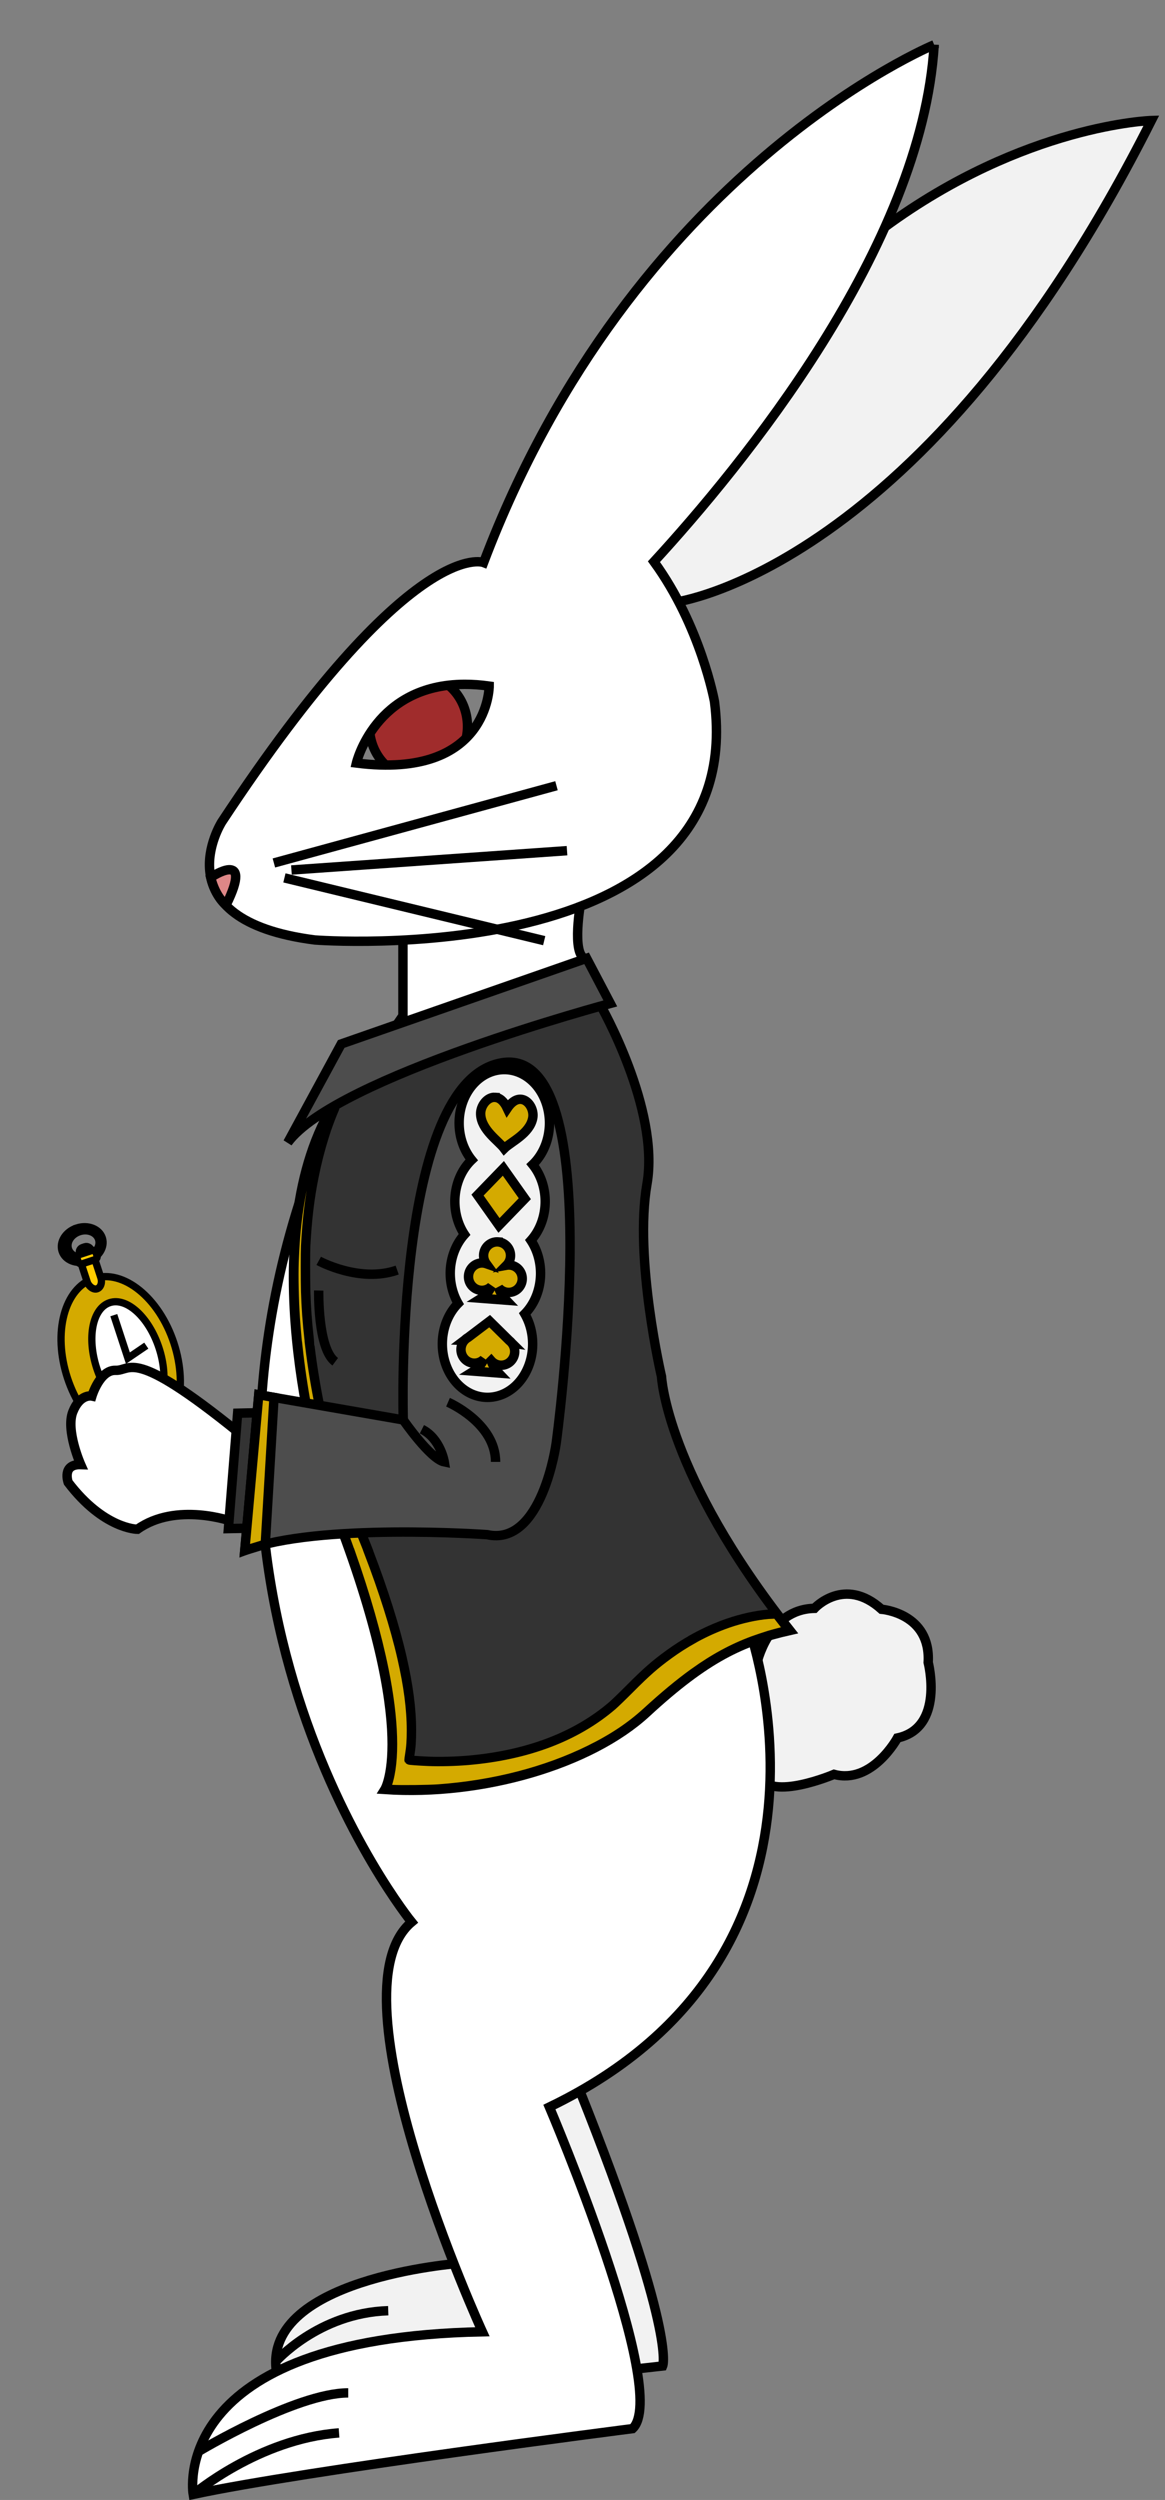 <?xml version="1.0" encoding="UTF-8" standalone="no"?>
<!-- Created with Inkscape (http://www.inkscape.org/) -->

<svg
   xmlns:dc="http://purl.org/dc/elements/1.1/"
   xmlns:cc="http://creativecommons.org/ns#"
   xmlns:rdf="http://www.w3.org/1999/02/22-rdf-syntax-ns#"
   xmlns:svg="http://www.w3.org/2000/svg"
   xmlns="http://www.w3.org/2000/svg"
   xmlns:sodipodi="http://sodipodi.sourceforge.net/DTD/sodipodi-0.dtd"
   xmlns:inkscape="http://www.inkscape.org/namespaces/inkscape"
   viewBox="-60 -40 1240 2660"
   version="1.1"
   id="svg991"
   sodipodi:docname="rabbit2.svg"
   inkscape:version="0.92.3 (2405546, 2018-03-11)">
  <rect x="-60" y="-40" width="1240" height="2660" fill="#808080" stroke="none"/>
  <defs
     id="defs995" />
  <sodipodi:namedview
     pagecolor="#ffffff"
     bordercolor="#666666"
     borderopacity="1"
     objecttolerance="10"
     gridtolerance="10"
     guidetolerance="10"
     inkscape:pageopacity="0"
     inkscape:pageshadow="2"
     inkscape:window-width="1600"
     inkscape:window-height="837"
     id="namedview993"
     showgrid="false"
     inkscape:zoom="0.25112782"
     inkscape:cx="620"
     inkscape:cy="1330"
     inkscape:window-x="-8"
     inkscape:window-y="-8"
     inkscape:window-maximized="1"
     inkscape:current-layer="svg991" />
  <style 
     id="style906">
     .all {
       stroke:#000000;
       stroke-width:10;
       stroke-opacity:1;
       transition: fill 1s, stroke 1s, stroke-width 1s;
     }

     .white {
        fill:#ffffff;
     }

     .white_shadow {
        fill:#f2f2f2;
     }

     .eye {
        fill:#a02c2c;
     }

     .gold {
        fill:#d4aa00;
     }

     .gold_shadow {
        fill:#ffcc00;
     }

     .gold_clock_shadow {
        fill: #ffd42a;
     }

     .black {
        fill:#4d4d4d;
     }

     .black_shadow {
        fill:#333333;
     }

     .nose {
        fill:#de8787;
     }

     .line {
        fill: none;
     }

     @supports(transform-origin: 52% 37%) {
      #head, #arm, #eye {
          animation-duration: 5s;
          animation-iteration-count: infinite;
        }
     }
     #head {
        animation-name: head_move; 
     }

     #arm {
        animation-name: arm_move;
     }

     #eye {
        animation-name: eye_move;
     }

     @keyframes head_move {
        0%, 25%, 75%, 100% { transform: rotate(0); transform-origin: 52% 37%; }
        50% { transform: rotate(-10deg); transform-origin: 52% 37%; }
      }

      @keyframes arm_move {
        0%, 25%, 75%, 100% { transform: rotate(0); transform-origin: 38% 43%; }
        50% { transform: rotate(10deg); transform-origin: 38% 43%; }
      }    

      @keyframes eye_move {
        0%, 25%, 75%, 100% { transform: translate(0); }
        50% { transform: translate(-15px); }
      }
  </style>
  <g
     id="body">
    <!-- jambe 2 -->
    <path
       class="all white_shadow"
       d="m 620.119,2480.251 25.221,-2.802 c 0,0 14.946,-34.563 -88.743,-294.252 l -100.886,9.341 -26.156,175.617 c 0,0 -217.653,15.88 -194.299,120.503 z"
       id="path909" />
    <!-- queue lapin -->
    <path
       class="all white_shadow"
       d="m 745.34,1730.849 c 0,0 11.909,-58.551 61.528,-59.543 0,0 31.756,-34.733 71.451,0.992 0,0 52.596,3.97 49.619,56.566 0,0 17.863,69.467 -32.749,80.383 0,0 -26.794,49.619 -67.482,38.703 0,0 -67.482,28.779 -79.391,1.985 z"
       id="path911" />
    <!-- Corps -->
    <path
       class="all white"
       d="m 368.883,1040.729 v -97.759 l 190.233,-29.063 c 0,0 -10.569,54.164 1.321,64.732 11.889,10.568 60.769,647.32 60.769,647.32 l 114.932,63.411 c 0,0 128.143,348.76 -211.37,512.572 0,0 129.464,303.844 88.511,342.155 0,0 -351.402,44.916 -467.656,70.016 0,0 -29.063,-166.454 307.807,-173.059 0,0 -165.133,-360.65 -75.301,-435.95 0,0 -292.335,-359.033 -90.563,-844.781 z"
       id="path913" />
    <!-- Veste -->
    <path
       class="all black_shadow"
       d="m 579.017,1029.303 c 0,0 63.461,110.649 49.63,190.382 -13.831,79.733 15.458,205.027 15.458,205.027 0,0 4.882,103.327 136.685,270.115 -50.125,11.276 -88.69,28.467 -152.593,87.489 -59.844,55.273 -175.568,88.777 -278.614,81.74 0,0 40.68,-65.088 -63.461,-322.185 0,0 -78.105,-247.334 3.254,-397.036 l 29.29,-45.562 z"
       id="path915" />
    <!-- Col -->
    <path
       class="all black"
       d="m 246.255,1175.751 56.952,-104.954 261.165,-91.123 25.221,48.002 c 0,0 -292.082,78.106 -343.339,148.075 z"
       id="path917" />
    <!-- liseret veste -->
    <path
       class="all gold"
       d="m 297.244,1136.54 c -0.013,-0.013 -0.712,0.374 -1.553,0.859 l -1.529,0.883 -2.213,3.445 c -2.421,3.768 -3.057,4.901 -5.689,10.135 -2.316,4.603 -4.38,9.049 -6.412,13.807 -0.591,1.384 -1.184,2.76 -1.316,3.057 -0.132,0.296 -0.336,0.826 -0.488,1.188 l -0.283,0.68 c -0.036,0.087 -0.08,0.202 -0.117,0.291 -0.333,0.817 -0.649,1.591 -1.037,2.596 -0.159,0.413 -0.336,0.889 -0.502,1.326 -0.264,0.696 -0.524,1.374 -0.799,2.121 -1.527,4.121 -3.162,8.767 -4.395,12.6 l -0.457,1.42 h 0.041 c -1.028,3.189 -1.993,6.288 -2.75,8.955 -8.188,28.849 -12.864,59.78 -14.5,96.047 h -0.01 l -0.031,0.998 c -0.084,1.947 -0.167,3.897 -0.234,5.875 -0.531,15.617 -0.01,40.572 1.23,58.986 0.629,9.343 2.006,25.297 2.549,29.543 l 0.123,0.965 h 0.061 c 4.644,43.461 13.047,88.678 24.709,132.414 1.066,3.996 1.844,6.868 2.567,9.371 0.113,0.414 0.249,0.877 0.41,1.402 1.545,5.181 2.982,8.974 6.566,18.18 9.251,23.758 14.646,38.095 19.67,52.275 v 0.01 l 2.266,6.395 h 0.109 c 16.122,45.87 27.842,86.972 35.42,124.244 10.758,52.915 12.043,97.228 3.543,122.178 -0.886,2.601 -1.552,4.787 -1.482,4.857 0.07,0.07 3.216,0.289 6.99,0.484 9.857,0.511 38.631,0.172 48.965,-0.578 58.977,-4.278 114.594,-18.663 161.297,-41.719 24.536,-12.113 43.404,-24.712 60.613,-40.473 18.075,-16.553 34.201,-29.983 49.463,-41.006 0.336,-0.228 0.546,-0.358 1.156,-0.797 20.79,-14.934 40.613,-25.675 62.24,-33.719 3.339,-1.242 13.958,-4.807 17.115,-5.746 5.561,-1.654 15.231,-4.178 20.1,-5.246 0.653,-0.143 1.188,-0.307 1.188,-0.363 0,-0.056 -1.284,-1.739 -2.852,-3.74 -1.568,-2.001 -4.551,-5.855 -6.629,-8.564 l -3.777,-4.926 -1.101,0.01 c -1.566,0.01 -3.203,0.067 -4.883,0.162 v -0.055 l -2.859,0.256 c -12.985,1.069 -28.601,4.479 -43.053,9.51 -11.916,4.147 -24.02,9.537 -35.092,15.623 l -2.231,1.225 v 0.059 c -8.592,4.805 -17.031,10.189 -25.191,16.108 -14.885,10.797 -23.962,18.749 -41.494,36.357 -7.831,7.865 -16.343,16.101 -18.916,18.303 -38.722,33.131 -90.382,52.737 -153.363,58.203 -13.305,1.155 -30.401,1.591 -42.467,1.084 -10.386,-0.437 -20.191,-1.152 -20.537,-1.498 -0.085,-0.085 0.229,-2.496 0.697,-5.357 1.382,-8.444 1.816,-14.722 1.826,-26.152 0.011,-22.684 -3.242,-47.6 -10.145,-77.699 -7.457,-32.513 -19.848,-71.542 -35.094,-111.281 0.061,-0.029 0.081,-0.06 0.066,-0.096 -0.078,-0.198 -1.322,-3.381 -2.762,-7.074 -7.523,-19.292 -15.946,-39.089 -25.781,-60.596 -4.818,-10.536 -5.142,-11.382 -7.334,-19.129 -12.592,-44.508 -21.912,-90.415 -27.064,-132.978 10e-4,-6e-4 0.049,0 0.049,0 0,-0.049 -0.316,-2.909 -0.703,-6.355 -2.148,-19.127 -3.311,-34.992 -3.777,-51.523 -0.329,-11.687 -0.356,-42.798 -0.041,-48.51 1.626,-29.476 4.179,-50.775 8.908,-74.336 1.358,-6.765 2.964,-13.814 4.656,-20.555 h 0.01 l 0.381,-1.492 c 1.746,-6.823 3.588,-13.321 5.289,-18.656 0.18,-0.566 0.206,-0.684 0.328,-1.088 l 0.367,-1.143 h -0.022 c 10e-5,-9e-4 0.01,-0.025 0.01,-0.025 0,-0.146 1.023,-3.286 2.061,-6.324 2.795,-8.186 5.602,-15.501 8.881,-23.146 0.591,-1.379 1.064,-2.518 1.051,-2.531 z"
       id="path919" />
    <!-- Lines -->
    <g
       transform="translate(-1085.606,145.856)"
       id="g933">
      <path
         class="all line"
         d="m 1364.847,1155.714 c 0,0 43.507,23.858 83.505,9.824"
         id="path921" />
      <path
         class="all line"
         d="m 1364.847,1187.291 c 0,0 -1.403,61.751 17.543,75.786"
         id="path923" />
      <g
         transform="translate(2e-5,-3e-5)"
         id="g931">
        <path
           class="all line"
           d="m 1318.59,2327.437 c 0,0 45.449,-52.352 120.238,-54.654"
           id="path925" />
        <path
           class="all line"
           d="m 1236.322,2422.937 c 0,0 104.129,-62.708 159.934,-62.708"
           id="path927" />
        <path
           class="all line"
           d="m 1231.23,2468.258 c 0,0 69.526,-59.128 155.246,-65.457"
           id="path929" />
      </g>
    </g>
  </g>
  <!-- Tête -->
  <g
     id="head">
    <!-- Oreille -->
    <path
       class="all white_shadow"
       d="m 658.195,600.816 c 0,0 265.534,-33.027 507.288,-512.572 0,0 -134.748,3.963 -284.028,113.611 l -368.576,402.924 z"
       id="path936" />
    <!-- Oeil -->
    <ellipse
       class="all eye"
       ry="55.485"
       rx="52.182"
       cy="732.922"
       cx="385.396"
       id="eye" />
    <!-- tête -->
    <path
       class="all white"
       d="m 934.298,7.659 c 0,0 -321.019,132.106 -479.547,550.883 0,0 -76.622,-30.385 -278.744,276.102 0,0 -66.053,104.365 99.08,125.502 0,0 462.373,35.668 425.383,-253.645 0,0 -14.474,-80.241 -64.416,-148.84 92.681,-100.895 285.236,-334.86 298.244,-550.002 z M 434.693,688.12 c 8.11,-0.011 16.767,0.577 26.004,1.867 0,0 1e-4,99.741 -141.353,81.906 0,0 19.648,-83.642 115.35,-83.773 z"
       id="path939" />
    <!-- Nez -->
    <path
       class="all nose"
       d="m 164.262,893.628 c 0,0 46.707,-31.76 16.347,29.425 0,0 -11.21,-8.407 -16.347,-29.425 z"
       id="path941" />
    <!-- Moustaches -->
    <g
       transform="translate(-1085.606,145.856)"
       id="g949">
      <path
         class="all line"
         d="m 1317.126,732.359 300.791,-82.204"
         id="path943" />
      <path
         class="all line"
         d="m 1335.808,739.832 293.317,-20.551"
         id="path945" />
      <path
         class="all line"
         d="m 1328.335,748.24 276.503,66.79"
         id="path947" />
    </g>
  </g>
  <!-- Bras -->
  <g
     id="arm">
    <!-- Montre -->
    <g
       transform="matrix(0.735,-0.241,0.241,0.735,-774.517,633.562)"
       id="g964">
      <ellipse
         class="all gold"
         id="path2014"
         cx="723.774"
         cy="1290.466"
         rx="77.091"
         ry="118.812" />
      <rect
         class="all gold_shadow"
         width="16.435"
         height="14.851"
         x="715.916"
         y="1126.398"
         ry="6.375"
         id="rect953" />
      <rect
         class="all gold_shadow"
         id="rect2001-9"
         width="19.661"
         height="47.769"
         x="713.678"
         y="1138.824"
         ry="13.097" />
      <path
         class="all gold_clock_shadow"
         d="m 723.154,1098.355 c -16.106,-2e-4 -29.162,10.76 -29.162,24.033 7.2e-4,13.273 13.057,24.032 29.162,24.032 16.105,-2e-4 29.16,-10.759 29.161,-24.032 1.5e-4,-13.273 -13.056,-24.033 -29.161,-24.033 z m 1.894,6.15 c 11.984,10e-5 21.699,8.007 21.699,17.884 -5.7e-4,9.876 -9.715,17.882 -21.699,17.882 -11.984,4e-4 -21.699,-8.006 -21.7,-17.882 -3e-4,-9.877 9.715,-17.884 21.7,-17.884 z"
         id="path956" />
      <rect
         class="all gold_shadow"
         width="27.212"
         height="13.207"
         x="710.528"
         y="1134.316"
         ry="4.22"
         id="rect958" />
      <ellipse
         class="all white"
         cx="734.209"
         cy="1290.466"
         rx="45.078"
         ry="80.35"
         id="ellipse960" />
      <path
         class="all line"
         d="m 734.209,1228.197 v 62.269 l 29.427,-8.481"
         id="path962" />
    </g>
    <!-- Main -->
    <path
       class="all white"
       d="m 186.613,1578.749 c 0,0 -58.944,-21.052 -100.346,8.421 0,0 -35.788,0 -73.681,-49.822 0,0 -7.017,-19.648 13.333,-18.946 0,0 -16.14,-36.489 -8.421,-56.138 7.719,-19.648 20.35,-16.841 20.35,-16.841 0,0 8.421,-28.069 25.262,-27.367 16.841,0.702 16.841,-25.964 130.52,65.962 z"
       id="path966" />
    <path
       class="all black_shadow"
       d="m 223.805,1462.965 -30.876,0.702 -9.824,122.801 32.981,-0.702 z"
       id="path968" />
    <path
       class="all black"
       d="m 369.227,1470.844 c 0,0 -10.916,-361.227 105.193,-380.083 116.109,-18.855 57.558,404.892 57.558,404.892 0,0 -14.886,110.154 -73.436,97.254 0,0 -180.614,-12.901 -258.019,16.87 l 14.886,-165.728 z"
       id="path970" />
    <!-- Plis manche -->
    <g
       transform="translate(-1085.606,145.856)"
       id="g976">
      <path
         class="all line"
         d="m 1454.833,1324.988 c 0,0 28.779,41.68 43.665,44.657 0,0 -3.97,-24.81 -23.817,-34.733"
         id="path972" />
      <path
         class="all line"
         d="m 1502.468,1306.133 c 0,0 50.611,21.832 50.611,63.513"
         id="path974" />
    </g>
    <path
       class="all white_shadow"
       d="m 476.775,1098.07 a 48.068,56.839 0 0 0 -48.068,56.84 48.068,56.839 0 0 0 13.344,39.275 48.068,56.839 0 0 0 -17.904,44.23 48.068,56.839 0 0 0 10.268,35.088 48.068,56.839 0 0 0 -15.18,41.398 48.068,56.839 0 0 0 8.393,31.988 48.068,56.839 0 0 0 -16.814,43.096 48.068,56.839 0 0 0 48.068,56.84 48.068,56.839 0 0 0 48.068,-56.84 48.068,56.839 0 0 0 -8.393,-31.988 48.068,56.839 0 0 0 16.812,-43.096 48.068,56.839 0 0 0 -10.268,-35.088 48.068,56.839 0 0 0 15.18,-41.398 48.068,56.839 0 0 0 -13.344,-39.275 48.068,56.839 0 0 0 17.904,-44.23 48.068,56.839 0 0 0 -48.066,-56.84 z"
       id="path978" />
    <path
       class="all gold"
       d="m 222.354,1603.069 9.312,-156.188 -16.258,-2.832 -14.886,165.728 z"
       id="path980" />
    <path
       class="all gold"
       d="m 475.763,1203.16 -27.506,28.434 22.861,32.287 27.506,-28.434 z"
       id="path982" />
    <path
       class="all gold"
       d="m 470.178,1281.422 a 14.315,14.56 4.375 0 0 -15.384,13.426 14.315,14.56 4.375 0 0 2.767,9.755 14.315,14.56 4.375 0 0 -3.458,-0.727 14.315,14.56 4.375 0 0 -15.384,13.426 14.315,14.56 4.375 0 0 13.163,15.61 14.315,14.56 4.375 0 0 11.165,-4.191 c -1.399,3.08 -4.665,8.838 -10.832,12.684 l 26.596,2.035 c 0,0 -6.135,-6.435 -7.981,-13.197 a 14.315,14.56 4.375 0 0 9.601,4.854 14.315,14.56 4.375 0 0 15.384,-13.426 14.315,14.56 4.375 0 0 -13.163,-15.61 14.315,14.56 4.375 0 0 -3.506,0.184 14.315,14.56 4.375 0 0 4.196,-9.212 14.315,14.56 4.375 0 0 -13.163,-15.61 z"
       id="path984" />
    <path
       class="all gold"
       d="m 461.151,1365.73 -23.016,17.421 a 14.315,14.56 4.375 0 0 -3.166,2.396 l -0.91,0.689 0.244,0.01 a 14.315,14.56 4.375 0 0 -3.599,8.565 14.315,14.56 4.375 0 0 13.163,15.609 14.315,14.56 4.375 0 0 11.165,-4.191 c -1.399,3.08 -4.665,8.838 -10.832,12.684 l 26.595,2.034 c 0,0 -6.135,-6.435 -7.981,-13.197 a 14.315,14.56 4.375 0 0 9.601,4.854 14.315,14.56 4.375 0 0 15.384,-13.426 14.315,14.56 4.375 0 0 -2.982,-10.044 l 0.068,0.01 -0.29,-0.286 a 14.315,14.56 4.375 0 0 -2.427,-2.395 z"
       id="path986" />
    <path
       class="all gold"
       d="m 467.023,1127.567 c -8.253,-0.613 -15.778,8.949 -15.427,17.963 0.655,16.793 18.991,28.306 25.077,36.527 7.266,-7.2 27.14,-15.79 30.341,-32.287 2.65,-13.657 -13.017,-31.451 -27.066,-10.524 -3.763,-8.023 -8.451,-11.346 -12.925,-11.678 z"
       id="path988" />
    <!--  Chaine -->
    <!-- <path
       class="all gold"
       d="m 40.681017,1257.2115 a 16.037853,11.089377 6.0166078 0 0 -13.9219,9.4629 16.037853,11.089377 6.0166078 0 0 14.7891,12.7089 16.037853,11.089377 6.0166078 0 0 16.123,-6.3027 16.037853,11.089377 9.6443294 0 0 14.0157,11.543 16.037853,11.089377 9.6443294 0 0 13.6836,-2.4395 16.037853,11.089377 30.600022 0 0 9.1621,14.7891 16.037853,11.089377 30.600022 0 0 19.449203,-1.3828 16.037853,11.089377 30.600022 0 0 0.6348,-1.4199 16.037853,11.089377 19.824453 0 0 11.6289,11.5761 16.037853,11.089377 19.824453 0 0 16.7129,-1.832 16.037853,11.089377 16.300289 0 0 12.4121,14.5352 16.037853,11.089377 16.300289 0 0 16.3886,-2.6583 16.037853,11.089377 17.585964 0 0 12.0782,14.836 16.037853,11.089377 17.585964 0 0 17.2363,-3.1485 16.037853,11.089377 6.4401466 0 0 14.623,10.5977 16.037853,11.089377 6.4401466 0 0 17.1797,-9.2207 16.037853,11.089377 6.4401466 0 0 0.041,-0.9961 11.089377,16.037853 77.15227 0 0 16.2442,3.709 11.089377,16.037853 77.15227 0 0 13.2051,-14.1719 11.089377,16.037853 68.130534 0 0 17.0585,1.4805 11.089377,16.037853 68.130534 0 0 10.752,-16.2656 11.089377,16.037853 68.130534 0 0 -19.0137,-4.3184 11.089377,16.037853 68.130534 0 0 -11.1504,14.8555 11.089377,16.037853 77.15227 0 0 -15.7832,-3.2051 11.089377,16.037853 77.15227 0 0 -13.3632,12.4785 16.037853,11.089377 6.4401466 0 0 -12.6817,-6.3848 16.037853,11.089377 6.4401466 0 0 -15.4726,5.1368 16.037853,11.089377 17.585964 0 0 -12.1739,-11.6895 16.037853,11.089377 17.585964 0 0 -16.58,2.4297 16.037853,11.089377 16.300289 0 0 -12.3633,-14.7539 16.037853,11.089377 16.300289 0 0 -16.1934,2.4707 16.037853,11.089377 19.824453 0 0 -11.6348,-14.75 16.037853,11.089377 19.824453 0 0 -18.8144,4.9062 16.037853,11.089377 30.600022 0 0 -9.1289,-11.9062 16.037853,11.089377 30.600022 0 0 -16.466803,-1.5234 16.037853,11.089377 9.6443294 0 0 -13.9551,-13.6016 16.037853,11.089377 9.6443294 0 0 -16.7558,5.7266 16.037853,11.089377 6.0166078 0 0 -14.7735,-11.1563 16.037853,11.089377 6.0166078 0 0 -3.1914,-0.1152 z m 0.8281,4.8984 a 10.87312,6.1735866 6.0166078 0 1 1.8477,0.1055 10.87312,6.1735866 6.0166078 0 1 10.166,7.2793 10.87312,6.1735866 6.0166078 0 1 -11.4609,5 10.87312,6.1735866 6.0166078 0 1 -10.166,-7.2793 10.87312,6.1735866 6.0166078 0 1 9.6132,-5.1055 z m 30.1641,5.2285 a 10.87312,6.1735866 9.6443294 0 1 2.9062,0.2656 10.87312,6.1735866 9.6443294 0 1 9.6836,7.9082 10.87312,6.1735866 9.6443294 0 1 -11.7539,4.2637 10.87312,6.1735866 9.6443294 0 1 -9.6836,-7.9082 10.87312,6.1735866 9.6443294 0 1 8.8477,-4.5293 z m 24.2383,12.4199 a 10.87312,6.1735866 30.600022 0 1 7.408203,2.3555 10.87312,6.1735866 30.600022 0 1 6.2168,10.8477 10.87312,6.1735866 30.600022 0 1 -12.502003,-0.2207 10.87312,6.1735866 30.600022 0 1 -6.2148,-10.8477 10.87312,6.1735866 30.600022 0 1 5.0918,-2.1348 z m 30.330103,8.6758 a 10.87312,6.1735866 19.824453 0 1 5.8593,1.0723 10.87312,6.1735866 19.824453 0 1 8.1348,9.4941 10.87312,6.1735866 19.824453 0 1 -12.3223,2.1211 10.87312,6.1735866 19.824453 0 1 -8.1347,-9.4961 10.87312,6.1735866 19.824453 0 1 6.4629,-3.1914 z m 29.0507,12.7051 a 10.87312,6.1735866 16.300289 0 1 4.9239,0.7402 10.87312,6.1735866 16.300289 0 1 8.7031,8.9766 10.87312,6.1735866 16.300289 0 1 -12.1699,2.875 10.87312,6.1735866 16.300289 0 1 -8.7032,-8.9785 10.87312,6.1735866 16.300289 0 1 7.2461,-3.6133 z m 123.8008,0.4316 a 6.1735866,10.87312 68.130534 0 1 6.291,2.9649 6.1735866,10.87312 68.130534 0 1 -7.791,9.7793 6.1735866,10.87312 68.130534 0 1 -12.3906,-1.6797 6.1735866,10.87312 68.130534 0 1 7.791,-9.7793 6.1735866,10.87312 68.130534 0 1 6.0996,-1.2852 z m -94.9453,11.75 a 10.87312,6.1735866 17.585964 0 1 4.9043,0.8516 10.87312,6.1735866 17.585964 0 1 8.5,9.1699 10.87312,6.1735866 17.585964 0 1 -12.2305,2.5996 10.87312,6.1735866 17.585964 0 1 -8.5,-9.1699 10.87312,6.1735866 17.585964 0 1 7.3262,-3.4512 z m 65.4121,0.9493 a 6.1735866,10.87312 77.15227 0 1 7.7363,4.0683 6.1735866,10.87312 77.15227 0 1 -9.2265,8.4375 6.1735866,10.87312 77.15227 0 1 -11.9746,-3.6015 6.1735866,10.87312 77.15227 0 1 9.2285,-8.4375 6.1735866,10.87312 77.15227 0 1 4.2363,-0.4668 z m -33.7734,6.5351 a 10.87312,6.1735866 6.4401466 0 1 1.8476,0.1172 10.87312,6.1735866 6.4401466 0 1 10.1114,7.3555 10.87312,6.1735866 6.4401466 0 1 -11.4961,4.914 10.87312,6.1735866 6.4401466 0 1 -10.1114,-7.3535 10.87312,6.1735866 6.4401466 0 1 9.6485,-5.0332 z" /> -->
  </g>
</svg>
